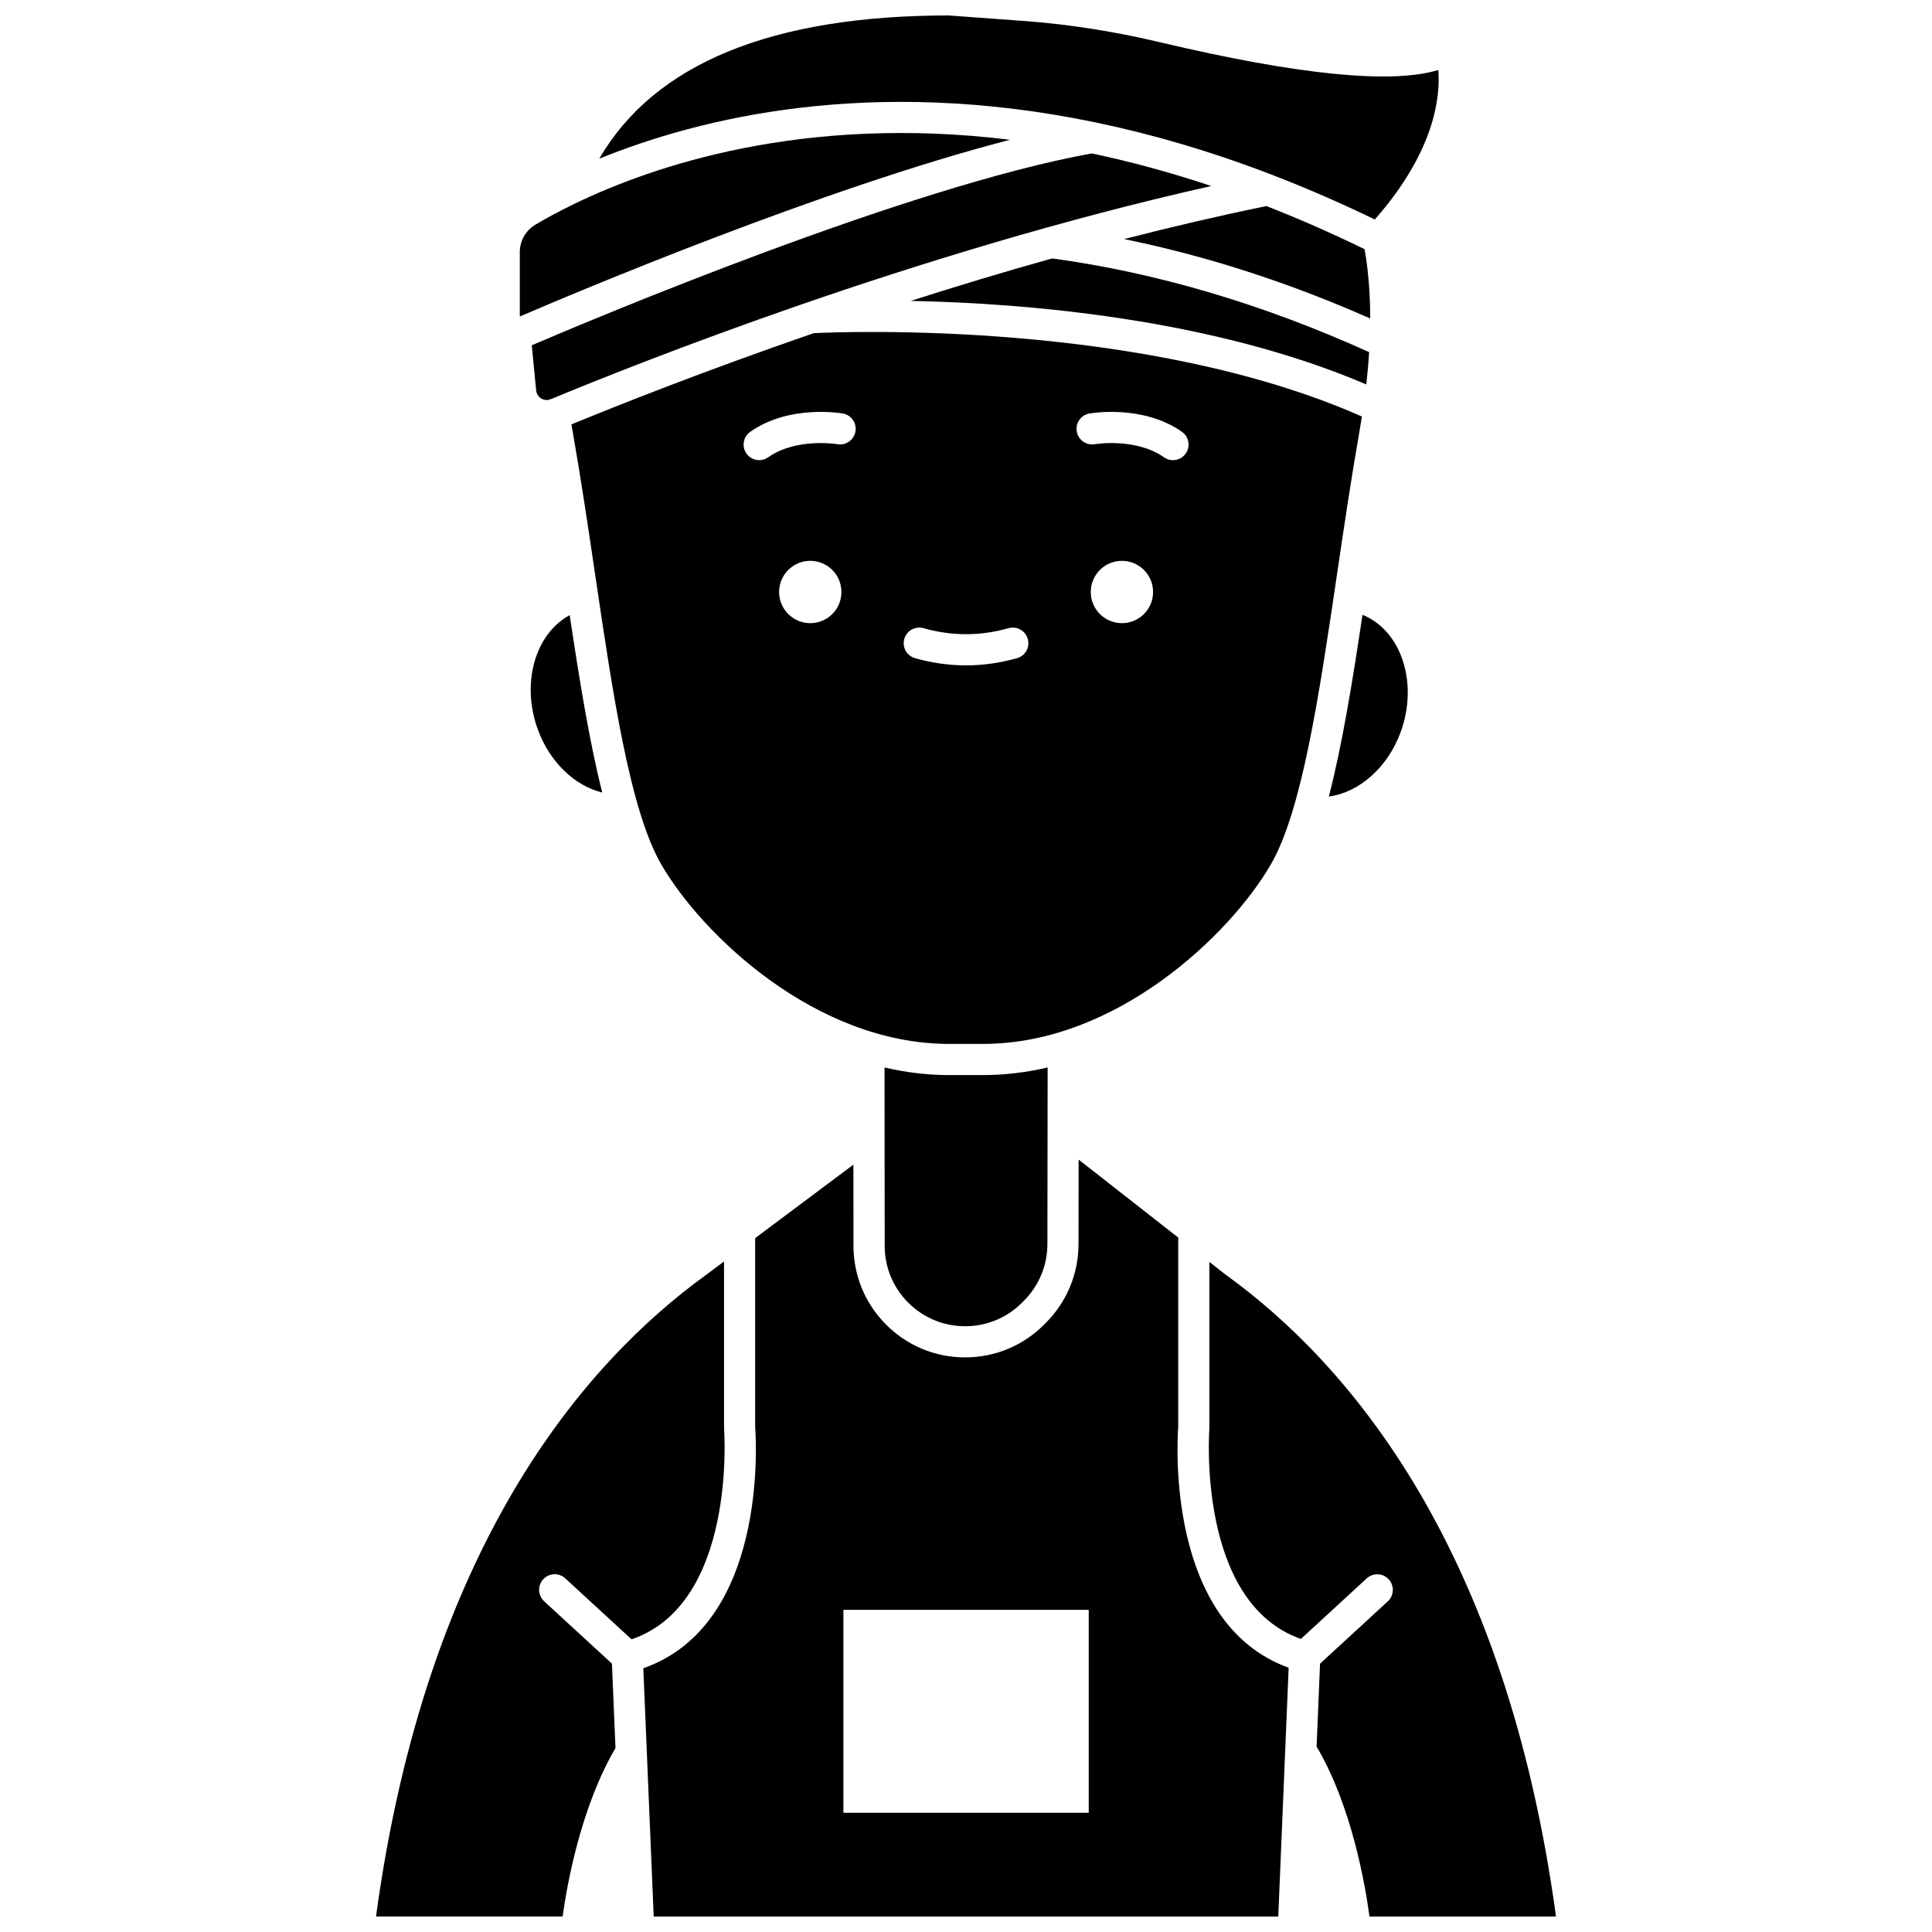 <?xml version="1.0" encoding="UTF-8"?>
<!-- Uploaded to: ICON Repo, www.iconrepo.com, Generator: ICON Repo Mixer Tools -->
<svg width="800px" height="800px" version="1.1" viewBox="144 144 512 512" xmlns="http://www.w3.org/2000/svg">
 <defs>
  <clipPath id="d">
   <path d="m302 148.09h224v54.906h-224z"/>
  </clipPath>
  <clipPath id="c">
   <path d="m314 451h172v200.9h-172z"/>
  </clipPath>
  <clipPath id="b">
   <path d="m464 478h93v173.9h-93z"/>
  </clipPath>
  <clipPath id="a">
   <path d="m243 478h94v173.9h-94z"/>
  </clipPath>
 </defs>
 <path d="m284.92 235.5 1.168 11.953c0.09 0.91 0.586 1.695 1.363 2.164 0.367 0.219 1.043 0.504 1.891 0.355 0.199-0.078 0.406-0.129 0.621-0.176 21.926-9.121 96.43-38.879 175.03-56.5-10.977-3.672-21.539-6.5-31.676-8.637-48.961 8.832-132.25 43.922-148.39 50.84z"/>
 <path d="m505.89 211.58-0.277-1.547c-8.883-4.332-17.559-8.129-26.008-11.426-12.676 2.602-25.312 5.562-37.711 8.754 21.645 4.402 43.492 11.438 65.223 21.039 0-5.969-0.406-11.559-1.227-16.82z"/>
 <path d="m385.35 223.74c30 0.605 79.645 4.57 120.73 22.141 0.332-2.934 0.582-5.781 0.758-8.555-28.055-12.711-56.293-21.066-84-24.844-12.98 3.633-25.559 7.441-37.484 11.258z"/>
 <path d="m286.55 337.38c3.172 8.629 9.777 14.875 17.055 16.656-3.402-13.426-6.043-29.773-8.629-47.02-9.152 4.953-12.949 18.066-8.426 30.363z"/>
 <path d="m480.75 373.15c8.316-14.348 12.828-44.852 17.602-77.152 1.812-12.246 3.68-24.906 5.828-37.121 0.266-1.52 0.508-3.016 0.738-4.496-57.848-25.594-137.24-22.48-145.28-22.09-29.266 10.098-52.348 19.293-64.195 24.176 0.133 0.797 0.266 1.602 0.41 2.414 2.144 12.215 4.019 24.875 5.828 37.121 4.773 32.297 9.285 62.805 17.602 77.148 10.648 18.363 40.762 47.496 76.242 47.496h8.98c35.48 0 65.594-29.133 76.242-47.496zm-122.02-64.008c-4.562 0-8.258-3.699-8.258-8.258 0-4.562 3.699-8.258 8.258-8.258 4.562 0 8.258 3.699 8.258 8.258 0 4.562-3.699 8.258-8.258 8.258zm11.969-50.777c-0.395 2.242-2.523 3.746-4.773 3.352-0.188-0.031-10.918-1.762-18.352 3.473-0.723 0.512-1.551 0.754-2.375 0.754-1.297 0-2.574-0.609-3.379-1.75-1.312-1.863-0.867-4.441 0.996-5.754 10.305-7.262 23.957-4.961 24.531-4.859 2.25 0.398 3.75 2.539 3.352 4.785zm42.828 60.055c-4.473 1.27-9.02 1.91-13.516 1.91-4.492 0-9.039-0.645-13.516-1.91-2.195-0.621-3.469-2.902-2.848-5.098 0.621-2.195 2.91-3.469 5.098-2.848 7.488 2.121 15.039 2.121 22.527 0 2.199-0.621 4.477 0.652 5.098 2.848 0.629 2.195-0.648 4.477-2.844 5.098zm27.793-9.277c-4.562 0-8.258-3.699-8.258-8.258 0-4.562 3.699-8.258 8.258-8.258 4.562 0 8.258 3.699 8.258 8.258 0.004 4.562-3.695 8.258-8.258 8.258zm16.906-44.949c-0.805 1.141-2.082 1.75-3.379 1.75-0.82 0-1.652-0.242-2.375-0.754-7.461-5.258-18.246-3.492-18.352-3.473-2.242 0.375-4.379-1.121-4.769-3.363-0.391-2.242 1.105-4.375 3.348-4.773 0.574-0.102 14.223-2.406 24.531 4.859 1.863 1.312 2.312 3.891 0.996 5.754z"/>
 <g clip-path="url(#d)">
  <path d="m434.03 176.38c0.176 0.027 0.352 0.059 0.523 0.109 14.762 3.082 30.391 7.609 46.828 13.949 0.098 0.035 0.195 0.07 0.293 0.113 8.668 3.352 17.559 7.211 26.66 11.617 15.957-18.117 17.402-32.594 16.836-39.625-12.363 3.801-37.133 1.332-73.863-7.371-12.141-2.879-24.371-4.777-36.355-5.648l-19.57-1.43c-46.914 0.027-77.977 12.797-92.566 37.969 26.688-10.867 71.895-21.949 131.21-9.684z"/>
 </g>
 <path d="m395.53 428.91c-5.863 0-11.586-0.73-17.121-2.016l0.043 47.34c0.02 5.644 2.227 10.961 6.219 14.965 4.031 4.043 9.391 6.266 15.098 6.266h0.047c5.723-0.012 11.094-2.258 15.117-6.332l0.48-0.484c3.941-3.984 6.129-9.27 6.16-14.871l0.062-46.887c-5.535 1.285-11.258 2.016-17.121 2.016z"/>
 <g clip-path="url(#c)">
  <path d="m456.24 522.23v-50.262l-26.391-20.664-0.031 22.496c-0.043 7.793-3.074 15.121-8.543 20.652l-0.48 0.484c-5.586 5.648-13.031 8.77-20.977 8.785h-0.062c-7.918 0-15.355-3.086-20.945-8.695-5.535-5.555-8.602-12.934-8.629-20.777l-0.02-21.609-26.035 19.477v50.113c0.293 3.906 3.215 52.371-29.641 63.871l2.75 65.801h165.52l2.75-65.934c-32.453-11.738-29.555-59.848-29.266-63.738zm-23.715 102.17h-65.02v-53.773h65.02z"/>
 </g>
 <g clip-path="url(#b)">
  <path d="m468.82 481.81c-0.043-0.031-0.086-0.062-0.129-0.098l-4.188-3.277-0.012 44.293c-0.039 0.469-3.34 45.93 24.258 55.609l17.438-16.043c1.68-1.543 4.293-1.434 5.836 0.242 1.543 1.68 1.438 4.289-0.242 5.836l-17.957 16.52-0.914 21.973c9.285 15.707 12.879 36.582 14.008 45.035h49.438c-13.316-97.809-54.805-146.45-87.535-170.09z"/>
 </g>
 <g clip-path="url(#a)">
  <path d="m293.8 562.28 17.559 16.156c27.895-9.469 24.566-55.242 24.531-55.715l-0.012-0.332v-44.094l-4.641 3.473c-32.789 23.68-74.277 72.32-87.59 170.13h49.453c1.16-8.367 4.797-28.965 14.008-44.633l-0.934-22.375-17.969-16.531c-1.68-1.543-1.785-4.156-0.242-5.836 1.547-1.68 4.16-1.789 5.836-0.246z"/>
 </g>
 <path d="m515.16 338.09c4.789-13.023 0.262-26.969-10.086-31.16-2.656 17.734-5.375 34.52-8.918 48.164 7.981-1.074 15.559-7.641 19.004-17.004z"/>
 <path d="m296.21 198.02c-0.09 0.047-0.18 0.094-0.273 0.133-4.106 1.996-7.461 3.852-10.016 5.367-2.609 1.551-4.168 4.289-4.168 7.328v17.023c14.684-6.316 80.047-33.941 129.91-46.828-54.762-6.738-94.668 6.914-115.45 16.977z"/>
</svg>